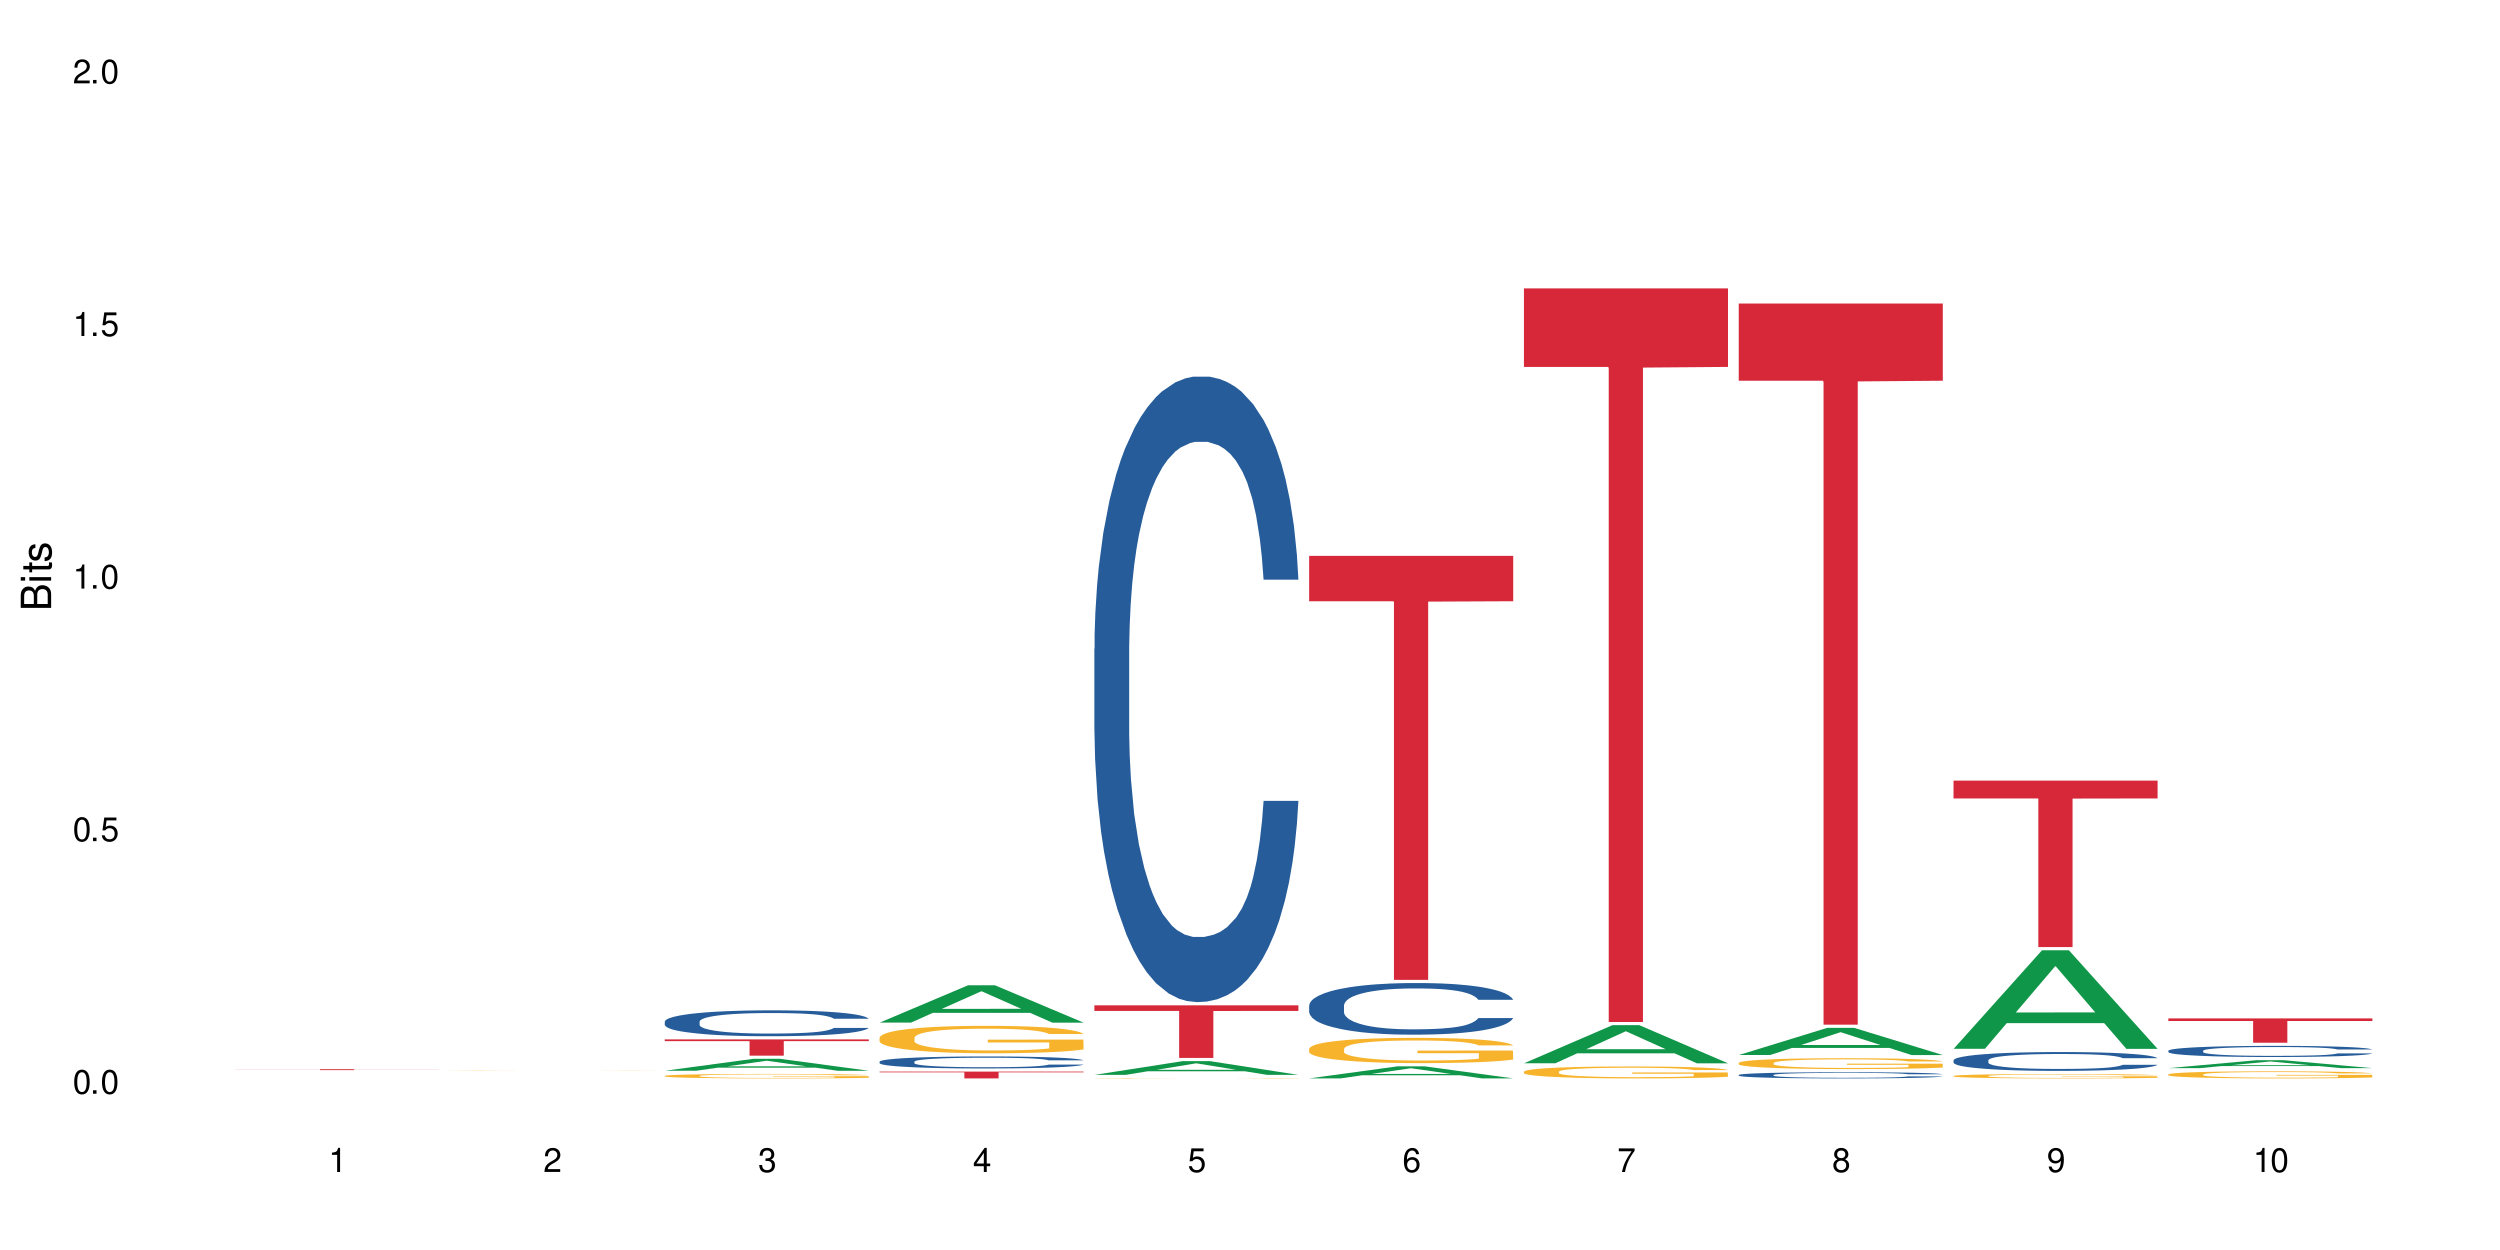<?xml version="1.0" encoding="UTF-8"?>
<svg xmlns="http://www.w3.org/2000/svg" xmlns:xlink="http://www.w3.org/1999/xlink" width="720" height="360" viewBox="0 0 720 360">
<defs>
<g>
<g id="glyph-0-0">
</g>
<g id="glyph-0-1">
<path d="M 2.641 -6.938 C 2 -6.938 1.422 -6.656 1.078 -6.172 C 0.641 -5.562 0.406 -4.641 0.406 -3.359 C 0.406 -1.016 1.188 0.219 2.641 0.219 C 4.078 0.219 4.859 -1.016 4.859 -3.297 C 4.859 -4.641 4.656 -5.547 4.203 -6.172 C 3.844 -6.656 3.281 -6.938 2.641 -6.938 Z M 2.641 -6.188 C 3.547 -6.188 4 -5.25 4 -3.375 C 4 -1.406 3.562 -0.484 2.625 -0.484 C 1.734 -0.484 1.281 -1.438 1.281 -3.344 C 1.281 -5.25 1.734 -6.188 2.641 -6.188 Z M 2.641 -6.188 "/>
</g>
<g id="glyph-0-2">
<path d="M 1.828 -1 L 0.828 -1 L 0.828 0 L 1.828 0 Z M 1.828 -1 "/>
</g>
<g id="glyph-0-3">
<path d="M 4.562 -6.797 L 1.062 -6.797 L 0.547 -3.094 L 1.328 -3.094 C 1.719 -3.562 2.047 -3.734 2.578 -3.734 C 3.484 -3.734 4.062 -3.109 4.062 -2.094 C 4.062 -1.125 3.484 -0.531 2.578 -0.531 C 1.828 -0.531 1.375 -0.906 1.188 -1.672 L 0.328 -1.672 C 0.453 -1.109 0.547 -0.844 0.75 -0.594 C 1.125 -0.078 1.828 0.219 2.594 0.219 C 3.969 0.219 4.922 -0.781 4.922 -2.219 C 4.922 -3.562 4.031 -4.484 2.719 -4.484 C 2.25 -4.484 1.859 -4.359 1.469 -4.062 L 1.734 -5.969 L 4.562 -5.969 Z M 4.562 -6.797 "/>
</g>
<g id="glyph-0-4">
<path d="M 2.484 -4.938 L 2.484 0 L 3.328 0 L 3.328 -6.938 L 2.766 -6.938 C 2.469 -5.875 2.281 -5.734 0.984 -5.562 L 0.984 -4.938 Z M 2.484 -4.938 "/>
</g>
<g id="glyph-0-5">
<path d="M 4.859 -0.828 L 1.281 -0.828 C 1.359 -1.406 1.672 -1.781 2.5 -2.281 L 3.469 -2.828 C 4.406 -3.344 4.906 -4.062 4.906 -4.906 C 4.906 -5.484 4.672 -6.031 4.266 -6.406 C 3.859 -6.766 3.375 -6.938 2.719 -6.938 C 1.859 -6.938 1.219 -6.625 0.844 -6.031 C 0.609 -5.672 0.5 -5.234 0.484 -4.531 L 1.328 -4.531 C 1.359 -5.016 1.406 -5.281 1.531 -5.516 C 1.75 -5.938 2.188 -6.203 2.703 -6.203 C 3.469 -6.203 4.031 -5.641 4.031 -4.891 C 4.031 -4.344 3.719 -3.859 3.125 -3.516 L 2.234 -3 C 0.812 -2.172 0.406 -1.531 0.328 -0.016 L 4.859 -0.016 Z M 4.859 -0.828 "/>
</g>
<g id="glyph-0-6">
<path d="M 2.125 -3.188 L 2.578 -3.188 C 3.5 -3.188 3.984 -2.766 3.984 -1.922 C 3.984 -1.062 3.469 -0.531 2.594 -0.531 C 1.656 -0.531 1.203 -1 1.156 -2.016 L 0.312 -2.016 C 0.344 -1.453 0.438 -1.094 0.609 -0.781 C 0.953 -0.109 1.625 0.219 2.547 0.219 C 3.953 0.219 4.859 -0.625 4.859 -1.938 C 4.859 -2.828 4.516 -3.297 3.703 -3.594 C 4.344 -3.844 4.656 -4.328 4.656 -5.031 C 4.656 -6.219 3.875 -6.938 2.578 -6.938 C 1.203 -6.938 0.484 -6.172 0.453 -4.703 L 1.297 -4.703 C 1.312 -5.125 1.344 -5.359 1.453 -5.578 C 1.641 -5.969 2.062 -6.203 2.594 -6.203 C 3.344 -6.203 3.797 -5.75 3.797 -5 C 3.797 -4.516 3.609 -4.219 3.25 -4.047 C 3.016 -3.953 2.703 -3.922 2.125 -3.906 Z M 2.125 -3.188 "/>
</g>
<g id="glyph-0-7">
<path d="M 3.141 -1.672 L 3.141 0 L 3.984 0 L 3.984 -1.672 L 4.984 -1.672 L 4.984 -2.438 L 3.984 -2.438 L 3.984 -6.938 L 3.359 -6.938 L 0.266 -2.578 L 0.266 -1.672 Z M 3.141 -2.438 L 1 -2.438 L 3.141 -5.5 Z M 3.141 -2.438 "/>
</g>
<g id="glyph-0-8">
<path d="M 4.781 -5.125 C 4.609 -6.266 3.891 -6.938 2.844 -6.938 C 2.094 -6.938 1.422 -6.578 1.031 -5.953 C 0.594 -5.266 0.406 -4.422 0.406 -3.172 C 0.406 -2 0.578 -1.25 0.984 -0.641 C 1.359 -0.078 1.953 0.219 2.703 0.219 C 3.984 0.219 4.922 -0.75 4.922 -2.094 C 4.922 -3.375 4.062 -4.281 2.844 -4.281 C 2.172 -4.281 1.641 -4.031 1.281 -3.516 C 1.281 -5.234 1.828 -6.188 2.797 -6.188 C 3.391 -6.188 3.797 -5.797 3.938 -5.125 Z M 2.734 -3.531 C 3.547 -3.531 4.062 -2.953 4.062 -2.031 C 4.062 -1.156 3.484 -0.531 2.703 -0.531 C 1.922 -0.531 1.328 -1.188 1.328 -2.078 C 1.328 -2.938 1.906 -3.531 2.734 -3.531 Z M 2.734 -3.531 "/>
</g>
<g id="glyph-0-9">
<path d="M 4.984 -6.797 L 0.438 -6.797 L 0.438 -5.969 L 4.109 -5.969 C 2.5 -3.656 1.828 -2.234 1.328 0 L 2.219 0 C 2.594 -2.172 3.453 -4.047 4.984 -6.094 Z M 4.984 -6.797 "/>
</g>
<g id="glyph-0-10">
<path d="M 3.75 -3.656 C 4.469 -4.094 4.688 -4.438 4.688 -5.078 C 4.688 -6.172 3.844 -6.938 2.641 -6.938 C 1.438 -6.938 0.594 -6.172 0.594 -5.094 C 0.594 -4.438 0.812 -4.094 1.516 -3.656 C 0.734 -3.266 0.359 -2.703 0.359 -1.922 C 0.359 -0.656 1.281 0.219 2.641 0.219 C 3.984 0.219 4.922 -0.656 4.922 -1.922 C 4.922 -2.703 4.531 -3.266 3.75 -3.656 Z M 2.641 -6.188 C 3.359 -6.188 3.812 -5.75 3.812 -5.062 C 3.812 -4.406 3.344 -3.984 2.641 -3.984 C 1.922 -3.984 1.453 -4.406 1.453 -5.078 C 1.453 -5.75 1.922 -6.188 2.641 -6.188 Z M 2.641 -3.266 C 3.484 -3.266 4.062 -2.719 4.062 -1.906 C 4.062 -1.078 3.484 -0.531 2.625 -0.531 C 1.797 -0.531 1.219 -1.094 1.219 -1.906 C 1.219 -2.719 1.781 -3.266 2.641 -3.266 Z M 2.641 -3.266 "/>
</g>
<g id="glyph-0-11">
<path d="M 0.516 -1.578 C 0.672 -0.453 1.406 0.219 2.438 0.219 C 3.188 0.219 3.859 -0.141 4.266 -0.766 C 4.688 -1.453 4.891 -2.297 4.891 -3.547 C 4.891 -4.719 4.703 -5.453 4.312 -6.078 C 3.938 -6.641 3.344 -6.938 2.594 -6.938 C 1.297 -6.938 0.359 -5.969 0.359 -4.625 C 0.359 -3.344 1.234 -2.453 2.453 -2.453 C 3.094 -2.453 3.578 -2.672 4.016 -3.203 C 4 -1.484 3.469 -0.531 2.5 -0.531 C 1.906 -0.531 1.484 -0.906 1.359 -1.578 Z M 2.578 -6.203 C 3.375 -6.203 3.969 -5.531 3.969 -4.641 C 3.969 -3.797 3.391 -3.188 2.547 -3.188 C 1.734 -3.188 1.234 -3.766 1.234 -4.688 C 1.234 -5.562 1.797 -6.203 2.578 -6.203 Z M 2.578 -6.203 "/>
</g>
<g id="glyph-1-0">
</g>
<g id="glyph-1-1">
<path d="M 0 -0.953 L 0 -4.891 C 0 -5.719 -0.234 -6.344 -0.734 -6.797 C -1.188 -7.234 -1.812 -7.469 -2.5 -7.469 C -3.547 -7.469 -4.188 -7 -4.625 -5.875 C -4.984 -6.688 -5.625 -7.094 -6.531 -7.094 C -7.172 -7.094 -7.734 -6.859 -8.141 -6.391 C -8.562 -5.922 -8.75 -5.344 -8.75 -4.5 L -8.75 -0.953 Z M -4.984 -2.062 L -7.766 -2.062 L -7.766 -4.219 C -7.766 -4.844 -7.688 -5.203 -7.453 -5.5 C -7.219 -5.812 -6.859 -5.969 -6.375 -5.969 C -5.891 -5.969 -5.531 -5.812 -5.297 -5.5 C -5.062 -5.203 -4.984 -4.844 -4.984 -4.219 Z M -0.984 -2.062 L -4 -2.062 L -4 -4.781 C -4 -5.766 -3.438 -6.359 -2.484 -6.359 C -1.547 -6.359 -0.984 -5.766 -0.984 -4.781 Z M -0.984 -2.062 "/>
</g>
<g id="glyph-1-2">
<path d="M -6.281 -1.797 L -6.281 -0.797 L 0 -0.797 L 0 -1.797 Z M -8.75 -1.797 L -8.75 -0.797 L -7.484 -0.797 L -7.484 -1.797 Z M -8.75 -1.797 "/>
</g>
<g id="glyph-1-3">
<path d="M -6.281 -3.047 L -6.281 -2.016 L -8.016 -2.016 L -8.016 -1.016 L -6.281 -1.016 L -6.281 -0.172 L -5.469 -0.172 L -5.469 -1.016 L -0.719 -1.016 C -0.078 -1.016 0.281 -1.453 0.281 -2.234 C 0.281 -2.5 0.25 -2.719 0.188 -3.047 L -0.641 -3.047 C -0.609 -2.906 -0.594 -2.766 -0.594 -2.562 C -0.594 -2.141 -0.719 -2.016 -1.156 -2.016 L -5.469 -2.016 L -5.469 -3.047 Z M -6.281 -3.047 "/>
</g>
<g id="glyph-1-4">
<path d="M -4.531 -5.25 C -5.766 -5.25 -6.469 -4.422 -6.469 -2.969 C -6.469 -1.516 -5.719 -0.562 -4.547 -0.562 C -3.562 -0.562 -3.094 -1.062 -2.734 -2.562 L -2.516 -3.484 C -2.344 -4.188 -2.094 -4.469 -1.641 -4.469 C -1.047 -4.469 -0.641 -3.875 -0.641 -3 C -0.641 -2.453 -0.797 -2 -1.062 -1.75 C -1.25 -1.594 -1.422 -1.531 -1.875 -1.469 L -1.875 -0.406 C -0.422 -0.453 0.281 -1.266 0.281 -2.922 C 0.281 -4.5 -0.5 -5.516 -1.719 -5.516 C -2.656 -5.516 -3.172 -4.984 -3.469 -3.734 L -3.703 -2.766 C -3.891 -1.953 -4.156 -1.609 -4.594 -1.609 C -5.188 -1.609 -5.547 -2.125 -5.547 -2.938 C -5.547 -3.75 -5.203 -4.172 -4.531 -4.203 Z M -4.531 -5.25 "/>
</g>
</g>
</defs>
<rect x="-72" y="-36" width="864" height="432" fill="rgb(100%, 100%, 100%)" fill-opacity="1"/>
<path fill-rule="nonzero" fill="rgb(83.922%, 15.686%, 22.353%)" fill-opacity="1" d="M 67.73 307.93 L 126.5 307.93 L 126.5 307.957 L 102.008 307.957 L 102.008 308.195 L 92.152 308.195 L 92.152 307.957 L 67.73 307.957 Z M 67.73 307.93 "/>
<path fill-rule="nonzero" fill="rgb(96.863%, 70.196%, 16.863%)" fill-opacity="1" d="M 129.594 308.32 L 129.664 308.32 L 129.949 308.316 L 130.668 308.312 L 131.598 308.309 L 132.602 308.309 L 133.246 308.305 L 135.254 308.305 L 137.617 308.301 L 140.629 308.297 L 146.793 308.297 L 148.012 308.293 L 172.02 308.293 L 173.812 308.297 L 180.117 308.297 L 181.836 308.301 L 183.559 308.301 L 184.992 308.305 L 186.211 308.305 L 187.285 308.309 L 187.93 308.309 L 188.359 308.312 L 178.398 308.312 L 177.824 308.309 L 176.105 308.309 L 175.031 308.305 L 173.953 308.305 L 171.949 308.301 L 149.516 308.301 L 148.297 308.305 L 145.43 308.305 L 143.996 308.309 L 142.207 308.309 L 141.488 308.312 L 140.699 308.312 L 140.27 308.316 L 139.695 308.32 L 139.625 308.332 L 139.84 308.332 L 140.27 308.336 L 140.844 308.336 L 141.703 308.34 L 142.562 308.34 L 144.07 308.344 L 145.359 308.344 L 146.363 308.348 L 150.949 308.348 L 152.883 308.352 L 173.668 308.352 L 175.172 308.348 L 178.469 308.348 L 178.469 308.332 L 160.766 308.332 L 160.766 308.324 L 188.289 308.324 L 188.359 308.348 L 186.855 308.352 L 183.199 308.352 L 181.336 308.355 L 173.238 308.355 L 170.227 308.359 L 154.891 308.359 L 152.383 308.355 L 143.066 308.355 L 141.129 308.352 L 139.195 308.352 L 137.477 308.348 L 135.184 308.348 L 133.965 308.344 L 132.816 308.344 L 131.957 308.34 L 131.168 308.34 L 130.594 308.336 L 130.023 308.336 L 129.734 308.332 L 129.594 308.332 Z M 129.594 308.32 "/>
<path fill-rule="nonzero" fill="rgb(6.275%, 58.824%, 28.235%)" fill-opacity="1" d="M 191.453 308.379 L 191.516 308.375 L 216.945 304.941 L 224.668 304.941 L 250.219 308.383 L 241.242 308.383 L 234.84 307.484 L 206.773 307.484 L 200.492 308.379 L 191.453 308.379 L 209.473 307.113 L 232.266 307.109 L 220.898 305.504 L 220.773 305.5 L 220.648 305.508 L 209.41 307.109 L 209.473 307.113 Z M 191.453 308.379 "/>
<path fill-rule="nonzero" fill="rgb(14.51%, 36.078%, 60%)" fill-opacity="1" d="M 191.453 294.227 L 191.523 294.219 L 191.523 294.055 L 191.738 293.797 L 192.242 293.469 L 192.742 293.246 L 194.031 292.844 L 195.824 292.453 L 197.688 292.156 L 199.051 291.977 L 200.27 291.844 L 203.062 291.59 L 204.855 291.461 L 206.789 291.344 L 209.156 291.23 L 210.875 291.16 L 214.746 291.051 L 217.613 291.004 L 219.832 290.984 L 224.637 290.984 L 227.5 291.012 L 229.582 291.047 L 231.875 291.098 L 233.809 291.16 L 237.176 291.312 L 240.188 291.5 L 241.547 291.609 L 243.699 291.82 L 245.348 292.027 L 246.492 292.203 L 247.785 292.453 L 248.93 292.762 L 249.789 293.109 L 250.219 293.402 L 240.188 293.402 L 239.684 293.129 L 239.113 292.918 L 238.035 292.641 L 236.961 292.441 L 235.457 292.242 L 234.094 292.113 L 232.23 291.984 L 230.582 291.902 L 228.863 291.844 L 227.215 291.801 L 224.062 291.762 L 220.406 291.762 L 219.043 291.773 L 216.25 291.828 L 214.746 291.875 L 212.594 291.973 L 211.09 292.059 L 209.297 292.195 L 208.078 292.312 L 206.574 292.488 L 205.5 292.645 L 204.281 292.871 L 203.566 293.039 L 202.918 293.23 L 202.348 293.457 L 201.918 293.695 L 201.629 293.945 L 201.484 294.191 L 201.484 295.246 L 201.629 295.492 L 201.988 295.777 L 202.918 296.195 L 204.281 296.555 L 205.859 296.84 L 207.363 297.047 L 208.223 297.141 L 209.371 297.25 L 211.16 297.387 L 213.742 297.523 L 215.246 297.578 L 217.539 297.633 L 219.906 297.66 L 223.059 297.66 L 225.852 297.633 L 227.715 297.598 L 229.652 297.543 L 232.305 297.426 L 233.953 297.316 L 235.387 297.188 L 236.461 297.059 L 237.176 296.949 L 238.254 296.738 L 239.113 296.508 L 239.758 296.27 L 240.188 296.039 L 250.219 296.039 L 249.789 296.309 L 249.145 296.574 L 248.5 296.773 L 247.496 297.012 L 246.352 297.223 L 244.703 297.461 L 243.34 297.617 L 241.547 297.789 L 239.898 297.918 L 238.109 298.035 L 235.457 298.168 L 233.738 298.238 L 231.875 298.301 L 229.652 298.355 L 226.855 298.402 L 223.848 298.43 L 221.051 298.434 L 218.043 298.422 L 215.82 298.395 L 212.883 298.332 L 209.227 298.211 L 206.574 298.082 L 204.496 297.953 L 202.703 297.816 L 200.699 297.633 L 198.117 297.332 L 196.543 297.102 L 195.465 296.91 L 194.246 296.645 L 193.387 296.406 L 192.383 296.023 L 191.668 295.539 L 191.453 295.164 Z M 191.453 294.227 "/>
<path fill-rule="nonzero" fill="rgb(96.863%, 70.196%, 16.863%)" fill-opacity="1" d="M 191.453 309.848 L 191.523 309.848 L 191.523 309.824 L 191.812 309.77 L 192.527 309.699 L 193.461 309.637 L 194.461 309.59 L 195.109 309.566 L 196.184 309.531 L 197.113 309.504 L 199.48 309.453 L 202.488 309.402 L 204.137 309.383 L 206 309.363 L 208.652 309.34 L 209.871 309.332 L 213.598 309.312 L 217.828 309.301 L 222.484 309.297 L 224.637 309.297 L 227.574 309.305 L 231.586 309.316 L 233.879 309.328 L 235.672 309.34 L 237.535 309.355 L 239.828 309.379 L 241.98 309.406 L 243.699 309.434 L 245.418 309.469 L 246.852 309.508 L 248.07 309.547 L 249.145 309.598 L 249.789 309.641 L 250.219 309.68 L 240.258 309.68 L 239.684 309.641 L 239.039 309.605 L 237.965 309.566 L 236.891 309.539 L 235.816 309.52 L 233.809 309.488 L 232.09 309.469 L 229.938 309.453 L 227.859 309.441 L 225.496 309.434 L 220.262 309.434 L 216.824 309.441 L 214.816 309.449 L 213.383 309.461 L 211.375 309.477 L 210.156 309.492 L 209.441 309.5 L 207.293 309.535 L 205.859 309.57 L 205.07 309.59 L 204.066 309.629 L 203.348 309.66 L 202.562 309.707 L 202.133 309.742 L 201.559 309.82 L 201.484 310.031 L 201.703 310.078 L 202.133 310.125 L 202.703 310.168 L 203.566 310.211 L 204.426 310.246 L 205.93 310.293 L 207.219 310.32 L 208.223 310.344 L 210.156 310.375 L 210.945 310.383 L 212.809 310.406 L 214.746 310.422 L 217.109 310.438 L 218.902 310.441 L 221.77 310.449 L 225.422 310.449 L 229.723 310.441 L 232.445 310.434 L 234.309 310.422 L 235.527 310.414 L 237.035 310.402 L 238.109 310.391 L 239.113 310.379 L 240.332 310.355 L 240.332 310.078 L 222.629 310.074 L 222.629 309.945 L 250.148 309.941 L 250.219 310.402 L 248.715 310.434 L 246.852 310.465 L 245.059 310.488 L 243.195 310.508 L 240.547 310.531 L 238.395 310.543 L 235.098 310.559 L 232.09 310.57 L 228.934 310.578 L 226.141 310.582 L 219.906 310.582 L 216.75 310.574 L 214.242 310.562 L 211.949 310.551 L 209.656 310.535 L 206.789 310.512 L 204.926 310.492 L 202.992 310.469 L 201.055 310.438 L 199.336 310.406 L 198.191 310.383 L 197.043 310.355 L 195.824 310.32 L 194.68 310.277 L 193.816 310.242 L 193.031 310.199 L 192.457 310.164 L 191.883 310.109 L 191.598 310.066 L 191.453 310.031 Z M 191.453 309.848 "/>
<path fill-rule="nonzero" fill="rgb(83.922%, 15.686%, 22.353%)" fill-opacity="1" d="M 191.453 299.348 L 250.219 299.348 L 250.219 299.852 L 225.727 299.855 L 225.727 304.027 L 215.875 304.027 L 215.875 299.859 L 215.73 299.852 L 191.453 299.852 Z M 191.453 299.348 "/>
<path fill-rule="nonzero" fill="rgb(6.275%, 58.824%, 28.235%)" fill-opacity="1" d="M 253.312 294.516 L 253.375 294.508 L 278.805 283.754 L 286.527 283.754 L 312.082 294.527 L 303.102 294.527 L 296.699 291.715 L 268.633 291.715 L 262.355 294.516 L 253.312 294.516 L 271.332 290.551 L 294.125 290.539 L 282.762 285.512 L 282.633 285.504 L 282.508 285.531 L 271.27 290.539 L 271.332 290.551 Z M 253.312 294.516 "/>
<path fill-rule="nonzero" fill="rgb(14.51%, 36.078%, 60%)" fill-opacity="1" d="M 253.312 305.766 L 253.387 305.762 L 253.387 305.688 L 253.602 305.566 L 254.102 305.414 L 254.605 305.309 L 255.895 305.125 L 257.684 304.945 L 259.547 304.805 L 260.91 304.723 L 262.129 304.66 L 264.922 304.543 L 266.715 304.48 L 268.652 304.43 L 271.016 304.375 L 272.734 304.344 L 276.605 304.293 L 279.473 304.27 L 281.695 304.262 L 286.496 304.262 L 289.363 304.273 L 291.441 304.289 L 293.734 304.316 L 295.668 304.344 L 299.039 304.414 L 302.047 304.5 L 303.41 304.551 L 305.559 304.648 L 307.207 304.746 L 308.355 304.828 L 309.645 304.945 L 310.793 305.086 L 311.652 305.246 L 312.082 305.383 L 302.047 305.383 L 301.547 305.258 L 300.973 305.156 L 299.898 305.027 L 298.824 304.938 L 297.316 304.844 L 295.957 304.785 L 294.094 304.727 L 292.445 304.688 L 290.723 304.66 L 289.074 304.641 L 285.922 304.621 L 282.266 304.621 L 280.906 304.629 L 278.109 304.652 L 276.605 304.676 L 274.457 304.719 L 272.949 304.762 L 271.16 304.824 L 269.941 304.879 L 268.434 304.961 L 267.359 305.031 L 266.141 305.137 L 265.426 305.215 L 264.781 305.305 L 264.207 305.406 L 263.777 305.52 L 263.492 305.637 L 263.348 305.75 L 263.348 306.238 L 263.492 306.352 L 263.848 306.484 L 264.781 306.676 L 266.141 306.844 L 267.719 306.977 L 269.223 307.07 L 270.082 307.117 L 271.23 307.168 L 273.023 307.23 L 275.602 307.293 L 277.105 307.32 L 279.402 307.344 L 281.766 307.355 L 284.918 307.355 L 287.715 307.344 L 289.578 307.328 L 291.512 307.301 L 294.164 307.25 L 295.812 307.199 L 297.246 307.137 L 298.32 307.078 L 299.039 307.027 L 300.113 306.93 L 300.973 306.824 L 301.617 306.711 L 302.047 306.605 L 312.082 306.605 L 311.652 306.73 L 311.008 306.855 L 310.363 306.945 L 309.359 307.055 L 308.211 307.152 L 306.562 307.266 L 305.203 307.336 L 303.41 307.418 L 301.762 307.477 L 299.969 307.531 L 297.316 307.594 L 295.598 307.625 L 293.734 307.652 L 291.512 307.68 L 288.719 307.699 L 285.707 307.715 L 282.914 307.715 L 279.902 307.711 L 277.68 307.699 L 274.742 307.668 L 271.086 307.613 L 268.434 307.551 L 266.355 307.492 L 264.566 307.43 L 262.559 307.344 L 259.98 307.203 L 258.402 307.098 L 257.328 307.008 L 256.109 306.887 L 255.25 306.773 L 254.246 306.598 L 253.527 306.375 L 253.312 306.199 Z M 253.312 305.766 "/>
<path fill-rule="nonzero" fill="rgb(96.863%, 70.196%, 16.863%)" fill-opacity="1" d="M 253.312 298.828 L 253.387 298.82 L 253.387 298.676 L 253.672 298.352 L 254.387 297.902 L 255.32 297.535 L 256.324 297.246 L 256.969 297.094 L 258.043 296.879 L 258.977 296.719 L 261.34 296.395 L 264.352 296.09 L 266 295.961 L 267.863 295.836 L 270.516 295.699 L 271.73 295.648 L 275.461 295.535 L 279.688 295.461 L 284.348 295.441 L 286.496 295.445 L 289.434 295.477 L 293.449 295.555 L 295.742 295.629 L 297.531 295.699 L 299.395 295.793 L 301.691 295.938 L 303.84 296.113 L 305.559 296.285 L 307.281 296.5 L 308.715 296.734 L 309.93 296.984 L 311.008 297.289 L 311.652 297.543 L 312.082 297.793 L 302.121 297.793 L 301.547 297.543 L 300.902 297.348 L 299.824 297.109 L 298.75 296.934 L 297.676 296.797 L 295.668 296.609 L 293.949 296.496 L 291.801 296.395 L 289.723 296.328 L 287.355 296.285 L 285.922 296.27 L 282.125 296.27 L 278.684 296.32 L 276.676 296.379 L 275.242 296.438 L 273.238 296.543 L 272.02 296.633 L 271.301 296.688 L 269.152 296.914 L 267.719 297.117 L 266.93 297.254 L 265.926 297.469 L 265.211 297.664 L 264.422 297.953 L 263.992 298.168 L 263.418 298.66 L 263.348 299.961 L 263.562 300.234 L 263.992 300.531 L 264.566 300.793 L 265.426 301.066 L 266.285 301.273 L 267.789 301.555 L 269.082 301.746 L 270.082 301.867 L 272.02 302.062 L 272.809 302.129 L 274.672 302.258 L 276.605 302.359 L 278.973 302.445 L 280.762 302.488 L 283.629 302.523 L 287.285 302.523 L 291.586 302.48 L 294.309 302.422 L 296.172 302.367 L 297.391 302.316 L 298.895 302.234 L 299.969 302.164 L 300.973 302.082 L 302.191 301.961 L 302.191 300.234 L 284.488 300.227 L 284.488 299.418 L 312.008 299.41 L 312.082 302.234 L 310.578 302.43 L 308.715 302.617 L 306.922 302.762 L 305.059 302.887 L 302.406 303.023 L 300.258 303.109 L 296.961 303.211 L 293.949 303.273 L 290.797 303.32 L 288 303.34 L 284.703 303.348 L 281.766 303.332 L 278.613 303.289 L 276.105 303.23 L 273.812 303.16 L 271.516 303.066 L 268.652 302.914 L 266.789 302.793 L 264.852 302.641 L 262.918 302.461 L 261.195 302.266 L 260.051 302.113 L 258.902 301.938 L 257.684 301.723 L 256.539 301.477 L 255.68 301.254 L 254.891 301 L 254.316 300.762 L 253.742 300.438 L 253.457 300.176 L 253.312 299.953 Z M 253.312 298.828 "/>
<path fill-rule="nonzero" fill="rgb(83.922%, 15.686%, 22.353%)" fill-opacity="1" d="M 253.312 308.629 L 312.082 308.629 L 312.082 308.84 L 287.59 308.84 L 287.59 310.582 L 277.734 310.582 L 277.734 308.844 L 277.594 308.84 L 253.312 308.84 Z M 253.312 308.629 "/>
<path fill-rule="nonzero" fill="rgb(6.275%, 58.824%, 28.235%)" fill-opacity="1" d="M 315.176 309.562 L 315.238 309.559 L 340.664 305.598 L 348.387 305.598 L 373.941 309.566 L 364.965 309.566 L 358.559 308.531 L 330.496 308.531 L 324.215 309.562 L 315.176 309.562 L 333.195 308.102 L 355.984 308.098 L 344.621 306.246 L 344.496 306.242 L 344.371 306.254 L 333.133 308.098 L 333.195 308.102 Z M 315.176 309.562 "/>
<path fill-rule="nonzero" fill="rgb(14.51%, 36.078%, 60%)" fill-opacity="1" d="M 315.176 186.859 L 315.246 186.695 L 315.246 182.746 L 315.461 176.488 L 315.961 168.586 L 316.465 163.152 L 317.754 153.438 L 319.547 144.051 L 321.41 136.809 L 322.77 132.527 L 323.988 129.234 L 326.785 123.141 L 328.578 120.016 L 330.512 117.215 L 332.875 114.414 L 334.598 112.77 L 338.465 110.137 L 341.332 108.98 L 343.555 108.488 L 348.355 108.488 L 351.223 109.148 L 353.301 109.969 L 355.594 111.289 L 357.531 112.77 L 360.898 116.391 L 363.91 121 L 365.27 123.637 L 367.422 128.738 L 369.07 133.68 L 370.215 137.961 L 371.504 144.051 L 372.652 151.461 L 373.512 159.859 L 373.941 166.938 L 363.91 166.938 L 363.406 160.352 L 362.832 155.25 L 361.758 148.496 L 360.684 143.723 L 359.18 138.949 L 357.816 135.82 L 355.953 132.691 L 354.305 130.715 L 352.586 129.234 L 350.938 128.246 L 347.785 127.258 L 344.129 127.258 L 342.766 127.586 L 339.973 128.906 L 338.465 130.059 L 336.316 132.363 L 334.812 134.504 L 333.02 137.797 L 331.801 140.594 L 330.297 144.875 L 329.223 148.664 L 328.004 154.098 L 327.285 158.211 L 326.641 162.824 L 326.066 168.254 L 325.637 174.02 L 325.352 180.109 L 325.207 186.039 L 325.207 211.559 L 325.352 217.484 L 325.711 224.402 L 326.641 234.445 L 328.004 243.172 L 329.578 250.086 L 331.086 255.027 L 331.945 257.332 L 333.09 259.965 L 334.883 263.258 L 337.465 266.551 L 338.969 267.867 L 341.262 269.184 L 343.625 269.844 L 346.781 269.844 L 349.574 269.184 L 351.438 268.363 L 353.375 267.043 L 356.023 264.246 L 357.672 261.613 L 359.105 258.484 L 360.184 255.355 L 360.898 252.719 L 361.973 247.617 L 362.832 242.02 L 363.48 236.254 L 363.91 230.656 L 373.941 230.656 L 373.512 237.242 L 372.867 243.664 L 372.223 248.441 L 371.219 254.203 L 370.07 259.305 L 368.422 265.07 L 367.062 268.855 L 365.27 272.973 L 363.621 276.102 L 361.832 278.898 L 359.18 282.191 L 357.457 283.84 L 355.594 285.32 L 353.375 286.637 L 350.578 287.789 L 347.57 288.449 L 344.773 288.613 L 341.762 288.285 L 339.543 287.625 L 336.602 286.145 L 332.949 283.18 L 330.297 280.051 L 328.219 276.922 L 326.426 273.629 L 324.418 269.184 L 321.84 261.941 L 320.262 256.344 L 319.188 251.734 L 317.969 245.312 L 317.109 239.547 L 316.105 230.328 L 315.391 218.637 L 315.176 209.582 Z M 315.176 186.859 "/>
<path fill-rule="nonzero" fill="rgb(96.863%, 70.196%, 16.863%)" fill-opacity="1" d="M 315.176 310.523 L 315.246 310.523 L 315.531 310.516 L 316.25 310.512 L 317.18 310.508 L 318.184 310.504 L 318.828 310.5 L 319.906 310.496 L 320.836 310.496 L 323.203 310.492 L 326.211 310.488 L 327.859 310.484 L 332.375 310.484 L 333.594 310.48 L 357.602 310.48 L 359.395 310.484 L 363.551 310.484 L 365.699 310.488 L 367.422 310.492 L 369.141 310.492 L 370.574 310.496 L 371.793 310.5 L 372.867 310.504 L 373.512 310.508 L 373.941 310.512 L 363.98 310.512 L 363.406 310.508 L 362.762 310.504 L 361.688 310.5 L 360.613 310.5 L 359.535 310.496 L 357.531 310.496 L 355.809 310.492 L 349.215 310.492 L 347.785 310.488 L 343.984 310.488 L 340.547 310.492 L 335.098 310.492 L 333.879 310.496 L 333.164 310.496 L 331.012 310.5 L 329.578 310.5 L 328.793 310.504 L 327.789 310.504 L 327.07 310.508 L 326.281 310.512 L 325.852 310.516 L 325.281 310.52 L 325.207 310.539 L 325.422 310.543 L 325.852 310.547 L 326.426 310.551 L 327.285 310.555 L 328.145 310.555 L 329.652 310.559 L 330.941 310.562 L 331.945 310.562 L 333.879 310.566 L 336.531 310.566 L 338.465 310.57 L 359.25 310.57 L 360.754 310.566 L 362.832 310.566 L 364.051 310.562 L 364.051 310.543 L 346.352 310.543 L 346.352 310.531 L 373.871 310.531 L 373.941 310.566 L 372.438 310.57 L 370.574 310.574 L 368.781 310.574 L 366.918 310.578 L 362.117 310.578 L 358.82 310.582 L 335.672 310.582 L 333.379 310.578 L 330.512 310.578 L 328.648 310.574 L 326.715 310.574 L 324.777 310.57 L 323.059 310.57 L 321.91 310.566 L 320.766 310.562 L 319.547 310.562 L 318.398 310.559 L 317.539 310.555 L 316.75 310.551 L 316.18 310.547 L 315.605 310.543 L 315.316 310.543 L 315.176 310.539 Z M 315.176 310.523 "/>
<path fill-rule="nonzero" fill="rgb(83.922%, 15.686%, 22.353%)" fill-opacity="1" d="M 315.176 289.527 L 373.941 289.527 L 373.941 291.148 L 349.449 291.164 L 349.449 304.684 L 339.594 304.684 L 339.594 291.18 L 339.453 291.148 L 315.176 291.148 Z M 315.176 289.527 "/>
<path fill-rule="nonzero" fill="rgb(6.275%, 58.824%, 28.235%)" fill-opacity="1" d="M 377.035 310.578 L 377.098 310.574 L 402.527 307.098 L 410.25 307.098 L 435.805 310.582 L 426.824 310.582 L 420.422 309.672 L 392.355 309.672 L 386.078 310.578 L 377.035 310.578 L 395.055 309.297 L 417.848 309.293 L 406.48 307.668 L 406.355 307.664 L 406.23 307.672 L 394.992 309.293 L 395.055 309.297 Z M 377.035 310.578 "/>
<path fill-rule="nonzero" fill="rgb(14.51%, 36.078%, 60%)" fill-opacity="1" d="M 377.035 289.594 L 377.105 289.578 L 377.105 289.254 L 377.32 288.738 L 377.824 288.086 L 378.324 287.637 L 379.617 286.836 L 381.406 286.059 L 383.27 285.461 L 384.633 285.109 L 385.852 284.836 L 388.645 284.336 L 390.438 284.078 L 392.371 283.844 L 394.738 283.613 L 396.457 283.48 L 400.328 283.262 L 403.195 283.168 L 405.414 283.125 L 410.219 283.125 L 413.086 283.18 L 415.164 283.246 L 417.457 283.355 L 419.391 283.48 L 422.758 283.777 L 425.77 284.156 L 427.133 284.375 L 429.281 284.797 L 430.93 285.203 L 432.078 285.559 L 433.367 286.059 L 434.512 286.672 L 435.375 287.363 L 435.805 287.949 L 425.77 287.949 L 425.27 287.406 L 424.695 286.984 L 423.621 286.426 L 422.543 286.031 L 421.039 285.641 L 419.68 285.379 L 417.816 285.121 L 416.168 284.961 L 414.445 284.836 L 412.797 284.754 L 409.645 284.676 L 405.988 284.676 L 404.629 284.703 L 401.832 284.809 L 400.328 284.906 L 398.176 285.094 L 396.672 285.273 L 394.879 285.543 L 393.664 285.773 L 392.156 286.129 L 391.082 286.441 L 389.863 286.891 L 389.148 287.23 L 388.504 287.609 L 387.93 288.059 L 387.5 288.531 L 387.211 289.035 L 387.07 289.523 L 387.07 291.633 L 387.211 292.121 L 387.57 292.691 L 388.504 293.52 L 389.863 294.238 L 391.441 294.812 L 392.945 295.219 L 393.805 295.41 L 394.953 295.625 L 396.742 295.898 L 399.324 296.168 L 400.828 296.277 L 403.121 296.387 L 405.488 296.441 L 408.641 296.441 L 411.438 296.387 L 413.301 296.32 L 415.234 296.211 L 417.887 295.98 L 419.535 295.762 L 420.969 295.504 L 422.043 295.246 L 422.758 295.027 L 423.836 294.605 L 424.695 294.145 L 425.34 293.668 L 425.77 293.207 L 435.805 293.207 L 435.375 293.75 L 434.727 294.281 L 434.082 294.676 L 433.078 295.148 L 431.934 295.57 L 430.285 296.047 L 428.922 296.359 L 427.133 296.699 L 425.484 296.957 L 423.691 297.188 L 421.039 297.461 L 419.32 297.598 L 417.457 297.719 L 415.234 297.828 L 412.438 297.922 L 409.43 297.977 L 406.633 297.988 L 403.625 297.961 L 401.402 297.91 L 398.465 297.785 L 394.809 297.543 L 392.156 297.285 L 390.078 297.023 L 388.289 296.754 L 386.281 296.387 L 383.699 295.789 L 382.125 295.328 L 381.047 294.945 L 379.832 294.418 L 378.969 293.941 L 377.969 293.18 L 377.25 292.215 L 377.035 291.469 Z M 377.035 289.594 "/>
<path fill-rule="nonzero" fill="rgb(96.863%, 70.196%, 16.863%)" fill-opacity="1" d="M 377.035 302.02 L 377.105 302.016 L 377.105 301.883 L 377.395 301.582 L 378.109 301.172 L 379.043 300.832 L 380.047 300.566 L 380.691 300.426 L 381.766 300.227 L 382.695 300.082 L 385.062 299.781 L 388.07 299.504 L 389.719 299.383 L 391.582 299.27 L 394.234 299.145 L 395.453 299.098 L 399.18 298.992 L 403.41 298.922 L 408.066 298.902 L 410.219 298.91 L 413.156 298.938 L 417.168 299.012 L 419.461 299.078 L 421.254 299.145 L 423.117 299.23 L 425.41 299.363 L 427.562 299.523 L 429.281 299.68 L 431 299.883 L 432.434 300.094 L 433.652 300.328 L 434.727 300.605 L 435.375 300.84 L 435.805 301.07 L 425.84 301.07 L 425.27 300.84 L 424.621 300.66 L 423.547 300.438 L 422.473 300.281 L 421.398 300.152 L 419.391 299.98 L 417.672 299.875 L 415.52 299.781 L 413.441 299.723 L 411.078 299.68 L 409.645 299.668 L 405.848 299.668 L 402.406 299.715 L 400.398 299.77 L 398.965 299.82 L 396.961 299.922 L 395.742 300 L 395.023 300.055 L 392.875 300.262 L 391.441 300.445 L 390.652 300.574 L 389.648 300.773 L 388.934 300.953 L 388.145 301.219 L 387.715 301.418 L 387.141 301.867 L 387.07 303.066 L 387.285 303.316 L 387.715 303.59 L 388.289 303.828 L 389.148 304.082 L 390.008 304.273 L 391.512 304.535 L 392.801 304.707 L 393.805 304.82 L 395.742 305 L 396.527 305.059 L 398.391 305.18 L 400.328 305.273 L 402.691 305.352 L 404.484 305.391 L 407.352 305.426 L 411.008 305.426 L 415.305 305.387 L 418.031 305.332 L 419.895 305.277 L 421.109 305.23 L 422.617 305.16 L 423.691 305.094 L 424.695 305.02 L 425.914 304.906 L 425.914 303.316 L 408.211 303.312 L 408.211 302.566 L 435.73 302.559 L 435.805 305.16 L 434.297 305.34 L 432.434 305.512 L 430.645 305.645 L 428.781 305.758 L 426.129 305.883 L 423.977 305.965 L 420.68 306.055 L 417.672 306.117 L 414.52 306.156 L 411.723 306.176 L 408.426 306.184 L 405.488 306.168 L 402.336 306.129 L 399.824 306.078 L 397.531 306.012 L 395.238 305.922 L 392.371 305.785 L 390.508 305.672 L 388.574 305.531 L 386.641 305.363 L 384.918 305.188 L 383.773 305.047 L 382.625 304.887 L 381.406 304.688 L 380.262 304.461 L 379.398 304.254 L 378.613 304.023 L 378.039 303.805 L 377.465 303.504 L 377.18 303.266 L 377.035 303.059 Z M 377.035 302.02 "/>
<path fill-rule="nonzero" fill="rgb(83.922%, 15.686%, 22.353%)" fill-opacity="1" d="M 377.035 160.082 L 435.805 160.082 L 435.805 173.156 L 411.312 173.27 L 411.312 282.211 L 401.457 282.211 L 401.457 173.387 L 401.312 173.156 L 377.035 173.156 Z M 377.035 160.082 "/>
<path fill-rule="nonzero" fill="rgb(6.275%, 58.824%, 28.235%)" fill-opacity="1" d="M 438.895 306.223 L 438.957 306.211 L 464.387 295.246 L 472.109 295.246 L 497.664 306.234 L 488.688 306.234 L 482.281 303.363 L 454.215 303.363 L 447.938 306.223 L 438.895 306.223 L 456.914 302.18 L 479.707 302.168 L 468.344 297.039 L 468.219 297.031 L 468.09 297.059 L 456.852 302.168 L 456.914 302.18 Z M 438.895 306.223 "/>
<path fill-rule="nonzero" fill="rgb(96.863%, 70.196%, 16.863%)" fill-opacity="1" d="M 438.895 308.617 L 438.969 308.617 L 438.969 308.551 L 439.254 308.41 L 439.973 308.219 L 440.902 308.059 L 441.906 307.93 L 442.551 307.867 L 443.625 307.773 L 444.559 307.703 L 446.922 307.562 L 449.934 307.43 L 451.582 307.375 L 453.445 307.32 L 456.098 307.262 L 457.316 307.238 L 461.043 307.188 L 465.27 307.156 L 469.93 307.148 L 472.078 307.148 L 475.016 307.164 L 479.031 307.199 L 481.324 307.23 L 483.117 307.262 L 484.98 307.301 L 487.273 307.363 L 489.422 307.438 L 491.141 307.516 L 492.863 307.609 L 494.297 307.707 L 495.516 307.82 L 496.59 307.949 L 497.234 308.059 L 497.664 308.172 L 487.703 308.172 L 487.129 308.059 L 486.484 307.977 L 485.41 307.871 L 484.332 307.797 L 483.258 307.738 L 481.254 307.656 L 479.531 307.605 L 477.383 307.562 L 475.305 307.531 L 472.938 307.516 L 471.504 307.508 L 467.707 307.508 L 464.266 307.531 L 462.262 307.555 L 460.828 307.582 L 458.82 307.629 L 457.602 307.664 L 456.887 307.691 L 454.734 307.789 L 453.301 307.875 L 452.512 307.934 L 451.512 308.027 L 450.793 308.113 L 450.004 308.238 L 449.574 308.332 L 449 308.547 L 448.93 309.109 L 449.145 309.23 L 449.574 309.359 L 450.148 309.473 L 451.008 309.59 L 451.867 309.684 L 453.375 309.805 L 454.664 309.887 L 455.668 309.938 L 457.602 310.023 L 458.391 310.051 L 460.254 310.109 L 462.188 310.152 L 464.555 310.191 L 466.344 310.211 L 469.211 310.227 L 472.867 310.227 L 477.168 310.207 L 479.891 310.18 L 481.754 310.156 L 482.973 310.133 L 484.477 310.098 L 485.551 310.066 L 486.555 310.035 L 487.773 309.98 L 487.773 309.23 L 470.07 309.227 L 470.07 308.875 L 497.594 308.871 L 497.664 310.098 L 496.16 310.184 L 494.297 310.266 L 492.504 310.328 L 490.641 310.383 L 487.988 310.441 L 485.84 310.48 L 482.543 310.523 L 479.531 310.551 L 476.379 310.57 L 473.582 310.578 L 470.285 310.582 L 467.348 310.578 L 464.195 310.559 L 461.688 310.531 L 459.395 310.5 L 457.102 310.461 L 454.234 310.395 L 452.371 310.34 L 450.434 310.273 L 448.5 310.195 L 446.781 310.113 L 445.633 310.047 L 444.484 309.973 L 443.27 309.875 L 442.121 309.77 L 441.262 309.672 L 440.473 309.562 L 439.898 309.461 L 439.328 309.316 L 439.039 309.207 L 438.895 309.109 Z M 438.895 308.617 "/>
<path fill-rule="nonzero" fill="rgb(83.922%, 15.686%, 22.353%)" fill-opacity="1" d="M 438.895 83.055 L 497.664 83.055 L 497.664 105.668 L 473.172 105.867 L 473.172 294.332 L 463.316 294.332 L 463.316 106.066 L 463.176 105.668 L 438.895 105.668 Z M 438.895 83.055 "/>
<path fill-rule="nonzero" fill="rgb(6.275%, 58.824%, 28.235%)" fill-opacity="1" d="M 500.758 303.848 L 500.82 303.84 L 526.25 296.02 L 533.973 296.02 L 559.523 303.855 L 550.547 303.855 L 544.141 301.809 L 516.078 301.809 L 509.797 303.848 L 500.758 303.848 L 518.777 300.961 L 541.566 300.957 L 530.203 297.301 L 530.078 297.293 L 529.953 297.312 L 518.715 300.957 L 518.777 300.961 Z M 500.758 303.848 "/>
<path fill-rule="nonzero" fill="rgb(14.51%, 36.078%, 60%)" fill-opacity="1" d="M 500.758 309.578 L 500.828 309.578 L 500.828 309.539 L 501.043 309.477 L 501.547 309.398 L 502.047 309.344 L 503.336 309.25 L 505.129 309.156 L 506.992 309.086 L 508.355 309.043 L 509.57 309.008 L 512.367 308.949 L 514.16 308.918 L 516.094 308.891 L 518.461 308.863 L 520.18 308.848 L 524.051 308.82 L 526.914 308.809 L 529.137 308.805 L 533.938 308.805 L 536.805 308.812 L 538.883 308.82 L 541.18 308.832 L 543.113 308.848 L 546.48 308.883 L 549.492 308.93 L 550.852 308.953 L 553.004 309.004 L 554.652 309.055 L 555.797 309.094 L 557.09 309.156 L 558.234 309.23 L 559.094 309.312 L 559.523 309.383 L 549.492 309.383 L 548.988 309.316 L 548.418 309.266 L 547.34 309.199 L 546.266 309.152 L 544.762 309.105 L 543.398 309.074 L 541.535 309.043 L 539.887 309.023 L 538.168 309.008 L 536.52 309 L 533.367 308.988 L 529.711 308.988 L 528.348 308.992 L 525.555 309.008 L 524.051 309.02 L 521.898 309.039 L 520.395 309.062 L 518.602 309.094 L 517.383 309.121 L 515.879 309.164 L 514.805 309.203 L 513.586 309.254 L 512.867 309.297 L 512.223 309.34 L 511.652 309.395 L 511.219 309.453 L 510.934 309.512 L 510.789 309.57 L 510.789 309.82 L 510.934 309.879 L 511.293 309.949 L 512.223 310.047 L 513.586 310.133 L 515.164 310.203 L 516.668 310.25 L 517.527 310.273 L 518.676 310.301 L 520.465 310.332 L 523.047 310.363 L 524.551 310.379 L 526.844 310.391 L 529.211 310.398 L 532.363 310.398 L 535.156 310.391 L 537.02 310.383 L 538.957 310.371 L 541.609 310.344 L 543.258 310.316 L 544.691 310.285 L 545.766 310.254 L 546.48 310.227 L 547.555 310.18 L 548.418 310.121 L 549.062 310.066 L 549.492 310.012 L 559.523 310.012 L 559.094 310.074 L 558.449 310.141 L 557.805 310.188 L 556.801 310.242 L 555.656 310.293 L 554.008 310.352 L 552.645 310.387 L 550.852 310.43 L 549.203 310.461 L 547.414 310.488 L 544.762 310.52 L 543.043 310.535 L 541.18 310.551 L 538.957 310.562 L 536.16 310.574 L 533.152 310.582 L 530.355 310.582 L 527.348 310.578 L 525.125 310.574 L 522.188 310.559 L 518.531 310.527 L 515.879 310.5 L 513.801 310.469 L 512.008 310.434 L 510.004 310.391 L 507.422 310.32 L 505.844 310.266 L 504.77 310.219 L 503.551 310.156 L 502.691 310.098 L 501.688 310.008 L 500.973 309.891 L 500.758 309.801 Z M 500.758 309.578 "/>
<path fill-rule="nonzero" fill="rgb(96.863%, 70.196%, 16.863%)" fill-opacity="1" d="M 500.758 306.105 L 500.828 306.102 L 500.828 306.047 L 501.117 305.918 L 501.832 305.738 L 502.766 305.594 L 503.766 305.48 L 504.414 305.422 L 505.488 305.336 L 506.418 305.273 L 508.785 305.145 L 511.793 305.023 L 513.441 304.973 L 515.305 304.926 L 517.957 304.871 L 519.176 304.852 L 522.902 304.805 L 527.133 304.777 L 531.789 304.766 L 533.938 304.77 L 536.879 304.781 L 540.891 304.812 L 543.184 304.84 L 544.977 304.871 L 546.84 304.906 L 549.133 304.965 L 551.281 305.031 L 553.004 305.102 L 554.723 305.188 L 556.156 305.277 L 557.375 305.379 L 558.449 305.496 L 559.094 305.598 L 559.523 305.699 L 549.562 305.699 L 548.988 305.598 L 548.344 305.52 L 547.27 305.426 L 546.195 305.359 L 545.121 305.305 L 543.113 305.23 L 541.395 305.184 L 539.242 305.145 L 537.164 305.117 L 534.801 305.102 L 533.367 305.094 L 529.566 305.094 L 526.129 305.117 L 524.121 305.137 L 522.688 305.16 L 520.68 305.203 L 519.461 305.238 L 518.746 305.262 L 516.598 305.348 L 515.164 305.43 L 514.375 305.484 L 513.371 305.57 L 512.652 305.645 L 511.867 305.762 L 511.438 305.844 L 510.863 306.039 L 510.789 306.555 L 511.004 306.66 L 511.438 306.777 L 512.008 306.883 L 512.867 306.988 L 513.73 307.074 L 515.234 307.184 L 516.523 307.258 L 517.527 307.305 L 519.461 307.383 L 520.25 307.41 L 522.113 307.461 L 524.051 307.5 L 526.414 307.535 L 528.207 307.551 L 531.074 307.566 L 534.727 307.566 L 539.027 307.547 L 541.75 307.527 L 543.613 307.504 L 544.832 307.484 L 546.34 307.453 L 547.414 307.422 L 548.418 307.391 L 549.633 307.344 L 549.633 306.66 L 531.934 306.66 L 531.934 306.34 L 559.453 306.336 L 559.523 307.453 L 558.02 307.527 L 556.156 307.602 L 554.363 307.66 L 552.5 307.707 L 549.852 307.762 L 547.699 307.797 L 544.402 307.836 L 541.395 307.863 L 538.238 307.879 L 535.445 307.887 L 532.148 307.891 L 529.211 307.887 L 526.055 307.867 L 523.547 307.844 L 521.254 307.816 L 518.961 307.781 L 516.094 307.719 L 514.23 307.672 L 512.297 307.613 L 510.359 307.539 L 508.641 307.465 L 507.492 307.402 L 506.348 307.336 L 505.129 307.25 L 503.98 307.152 L 503.121 307.062 L 502.332 306.965 L 501.762 306.871 L 501.188 306.742 L 500.902 306.641 L 500.758 306.551 Z M 500.758 306.105 "/>
<path fill-rule="nonzero" fill="rgb(83.922%, 15.686%, 22.353%)" fill-opacity="1" d="M 500.758 87.422 L 559.523 87.422 L 559.523 109.652 L 535.031 109.848 L 535.031 295.105 L 525.18 295.105 L 525.18 110.043 L 525.035 109.652 L 500.758 109.652 Z M 500.758 87.422 "/>
<path fill-rule="nonzero" fill="rgb(6.275%, 58.824%, 28.235%)" fill-opacity="1" d="M 562.617 302.055 L 562.68 302.027 L 588.109 273.668 L 595.832 273.668 L 621.387 302.078 L 612.406 302.078 L 606.004 294.664 L 577.938 294.664 L 571.66 302.055 L 562.617 302.055 L 580.637 291.594 L 603.43 291.566 L 592.066 278.309 L 591.938 278.281 L 591.812 278.363 L 580.574 291.566 L 580.637 291.594 Z M 562.617 302.055 "/>
<path fill-rule="nonzero" fill="rgb(14.51%, 36.078%, 60%)" fill-opacity="1" d="M 562.617 305.352 L 562.691 305.348 L 562.691 305.227 L 562.906 305.039 L 563.406 304.801 L 563.906 304.637 L 565.199 304.348 L 566.988 304.062 L 568.852 303.844 L 570.215 303.715 L 571.434 303.617 L 574.227 303.434 L 576.02 303.34 L 577.953 303.254 L 580.32 303.172 L 582.039 303.121 L 585.91 303.043 L 588.777 303.008 L 591 302.992 L 595.801 302.992 L 598.668 303.012 L 600.746 303.039 L 603.039 303.078 L 604.973 303.121 L 608.344 303.23 L 611.352 303.371 L 612.715 303.449 L 614.863 303.602 L 616.512 303.75 L 617.66 303.879 L 618.949 304.062 L 620.098 304.285 L 620.957 304.539 L 621.387 304.754 L 611.352 304.754 L 610.852 304.555 L 610.277 304.398 L 609.203 304.195 L 608.129 304.055 L 606.621 303.91 L 605.262 303.816 L 603.398 303.723 L 601.75 303.66 L 600.027 303.617 L 598.379 303.586 L 595.227 303.559 L 591.57 303.559 L 590.211 303.566 L 587.414 303.609 L 585.91 303.641 L 583.762 303.711 L 582.254 303.777 L 580.465 303.875 L 579.246 303.961 L 577.738 304.09 L 576.664 304.203 L 575.445 304.367 L 574.73 304.488 L 574.086 304.629 L 573.512 304.793 L 573.082 304.965 L 572.793 305.148 L 572.652 305.328 L 572.652 306.094 L 572.793 306.273 L 573.152 306.48 L 574.086 306.785 L 575.445 307.047 L 577.023 307.254 L 578.527 307.402 L 579.387 307.473 L 580.535 307.551 L 582.328 307.652 L 584.906 307.75 L 586.41 307.789 L 588.707 307.828 L 591.07 307.848 L 594.223 307.848 L 597.02 307.828 L 598.883 307.805 L 600.816 307.766 L 603.469 307.68 L 605.117 307.602 L 606.551 307.508 L 607.625 307.414 L 608.344 307.332 L 609.418 307.18 L 610.277 307.012 L 610.922 306.836 L 611.352 306.668 L 621.387 306.668 L 620.957 306.867 L 620.312 307.062 L 619.664 307.203 L 618.664 307.379 L 617.516 307.531 L 615.867 307.703 L 614.504 307.82 L 612.715 307.941 L 611.066 308.035 L 609.273 308.121 L 606.621 308.219 L 604.902 308.27 L 603.039 308.312 L 600.816 308.355 L 598.023 308.387 L 595.012 308.41 L 592.219 308.414 L 589.207 308.402 L 586.984 308.383 L 584.047 308.34 L 580.391 308.25 L 577.738 308.156 L 575.66 308.062 L 573.871 307.961 L 571.863 307.828 L 569.281 307.609 L 567.707 307.441 L 566.633 307.305 L 565.414 307.109 L 564.555 306.938 L 563.551 306.66 L 562.832 306.309 L 562.617 306.035 Z M 562.617 305.352 "/>
<path fill-rule="nonzero" fill="rgb(96.863%, 70.196%, 16.863%)" fill-opacity="1" d="M 562.617 309.863 L 562.691 309.863 L 562.691 309.84 L 562.977 309.789 L 563.691 309.719 L 564.625 309.66 L 565.629 309.613 L 566.273 309.59 L 567.348 309.555 L 568.281 309.531 L 570.645 309.477 L 573.656 309.43 L 575.305 309.41 L 577.168 309.391 L 579.816 309.367 L 581.035 309.359 L 584.762 309.344 L 588.992 309.332 L 593.648 309.328 L 595.801 309.328 L 598.738 309.332 L 602.754 309.344 L 605.047 309.355 L 606.836 309.367 L 608.699 309.383 L 610.992 309.406 L 613.145 309.434 L 614.863 309.461 L 616.586 309.496 L 618.016 309.531 L 619.234 309.574 L 620.312 309.621 L 620.957 309.66 L 621.387 309.699 L 611.426 309.699 L 610.852 309.66 L 610.207 309.629 L 609.129 309.594 L 608.055 309.566 L 606.98 309.543 L 604.973 309.512 L 601.105 309.477 L 599.023 309.469 L 596.66 309.461 L 591.43 309.461 L 587.988 309.469 L 585.98 309.477 L 584.547 309.484 L 582.543 309.504 L 581.324 309.516 L 580.605 309.527 L 578.457 309.562 L 577.023 309.594 L 576.234 309.613 L 575.23 309.648 L 574.516 309.68 L 573.727 309.727 L 573.297 309.762 L 572.723 309.84 L 572.652 310.043 L 572.867 310.09 L 573.297 310.137 L 573.871 310.176 L 574.73 310.219 L 575.59 310.254 L 577.094 310.297 L 578.387 310.328 L 579.387 310.348 L 581.324 310.379 L 582.113 310.391 L 583.977 310.41 L 585.91 310.426 L 588.273 310.438 L 590.066 310.445 L 592.934 310.453 L 596.59 310.453 L 600.891 310.445 L 603.613 310.438 L 605.477 310.426 L 606.695 310.418 L 608.199 310.406 L 609.273 310.395 L 610.277 310.383 L 611.496 310.363 L 611.496 310.09 L 593.793 310.086 L 593.793 309.957 L 621.312 309.957 L 621.387 310.406 L 619.879 310.438 L 618.016 310.465 L 616.227 310.488 L 614.363 310.508 L 611.711 310.531 L 609.559 310.543 L 606.266 310.562 L 603.254 310.57 L 600.102 310.578 L 597.305 310.582 L 591.07 310.582 L 587.918 310.574 L 585.41 310.562 L 583.113 310.555 L 580.82 310.539 L 577.953 310.516 L 576.09 310.496 L 572.223 310.441 L 570.5 310.41 L 569.355 310.387 L 568.207 310.359 L 566.988 310.324 L 565.844 310.285 L 564.984 310.25 L 564.195 310.211 L 563.621 310.172 L 563.047 310.121 L 562.762 310.078 L 562.617 310.043 Z M 562.617 309.863 "/>
<path fill-rule="nonzero" fill="rgb(83.922%, 15.686%, 22.353%)" fill-opacity="1" d="M 562.617 224.816 L 621.387 224.816 L 621.387 229.949 L 596.895 229.992 L 596.895 272.754 L 587.039 272.754 L 587.039 230.039 L 586.895 229.949 L 562.617 229.949 Z M 562.617 224.816 "/>
<path fill-rule="nonzero" fill="rgb(6.275%, 58.824%, 28.235%)" fill-opacity="1" d="M 624.48 307.625 L 624.543 307.625 L 649.969 305.332 L 657.691 305.332 L 683.246 307.629 L 674.27 307.629 L 667.863 307.031 L 639.797 307.031 L 633.52 307.625 L 624.48 307.625 L 642.5 306.781 L 665.289 306.781 L 653.926 305.707 L 653.801 305.707 L 653.676 305.715 L 642.438 306.781 L 642.5 306.781 Z M 624.48 307.625 "/>
<path fill-rule="nonzero" fill="rgb(14.51%, 36.078%, 60%)" fill-opacity="1" d="M 624.48 302.609 L 624.551 302.605 L 624.551 302.535 L 624.766 302.426 L 625.266 302.285 L 625.77 302.188 L 627.059 302.012 L 628.852 301.848 L 630.715 301.719 L 632.074 301.641 L 633.293 301.582 L 636.09 301.473 L 637.879 301.418 L 639.816 301.367 L 642.18 301.32 L 643.902 301.289 L 647.77 301.242 L 650.637 301.223 L 652.859 301.215 L 657.66 301.215 L 660.527 301.227 L 662.605 301.238 L 664.898 301.262 L 666.836 301.289 L 670.203 301.355 L 673.215 301.438 L 674.574 301.484 L 676.727 301.574 L 678.375 301.66 L 679.52 301.738 L 680.809 301.848 L 681.957 301.977 L 682.816 302.129 L 683.246 302.254 L 673.215 302.254 L 672.711 302.137 L 672.137 302.047 L 671.062 301.926 L 669.988 301.84 L 668.484 301.754 L 667.121 301.699 L 665.258 301.645 L 663.609 301.609 L 661.891 301.582 L 660.242 301.566 L 657.086 301.547 L 653.434 301.547 L 652.07 301.555 L 649.277 301.578 L 647.77 301.598 L 645.621 301.637 L 644.117 301.676 L 642.324 301.734 L 641.105 301.785 L 639.602 301.859 L 638.527 301.93 L 637.309 302.023 L 636.59 302.098 L 635.945 302.18 L 635.371 302.277 L 634.941 302.379 L 634.656 302.488 L 634.512 302.594 L 634.512 303.047 L 634.656 303.152 L 635.016 303.277 L 635.945 303.457 L 637.309 303.609 L 638.883 303.734 L 640.391 303.82 L 641.25 303.863 L 642.395 303.91 L 644.188 303.969 L 646.766 304.027 L 648.273 304.051 L 650.566 304.074 L 652.93 304.086 L 656.086 304.086 L 658.879 304.074 L 660.742 304.059 L 662.68 304.035 L 665.328 303.984 L 666.977 303.938 L 668.41 303.883 L 669.488 303.828 L 670.203 303.781 L 671.277 303.691 L 672.137 303.59 L 672.781 303.488 L 673.215 303.387 L 683.246 303.387 L 682.816 303.504 L 682.172 303.621 L 681.527 303.703 L 680.523 303.809 L 679.375 303.898 L 677.727 304 L 676.367 304.066 L 674.574 304.141 L 672.926 304.199 L 671.133 304.246 L 668.484 304.305 L 666.762 304.336 L 664.898 304.363 L 662.68 304.387 L 659.883 304.406 L 656.871 304.418 L 654.078 304.422 L 651.066 304.414 L 648.848 304.402 L 645.906 304.375 L 642.254 304.324 L 639.602 304.27 L 637.523 304.211 L 635.73 304.152 L 633.723 304.074 L 631.145 303.945 L 629.566 303.844 L 628.492 303.762 L 627.273 303.648 L 626.414 303.547 L 625.41 303.383 L 624.695 303.176 L 624.48 303.012 Z M 624.48 302.609 "/>
<path fill-rule="nonzero" fill="rgb(96.863%, 70.196%, 16.863%)" fill-opacity="1" d="M 624.48 309.418 L 624.551 309.414 L 624.551 309.379 L 624.836 309.293 L 625.555 309.18 L 626.484 309.082 L 627.488 309.008 L 628.133 308.969 L 629.207 308.914 L 630.141 308.871 L 632.504 308.789 L 635.516 308.711 L 637.164 308.676 L 639.027 308.645 L 641.68 308.609 L 642.898 308.598 L 646.625 308.566 L 650.852 308.547 L 655.512 308.543 L 657.66 308.543 L 660.598 308.551 L 664.613 308.574 L 666.906 308.59 L 668.699 308.609 L 670.562 308.633 L 672.855 308.672 L 675.004 308.715 L 676.727 308.762 L 678.445 308.816 L 679.879 308.875 L 681.098 308.941 L 682.172 309.02 L 682.816 309.086 L 683.246 309.148 L 673.285 309.148 L 672.711 309.086 L 672.066 309.035 L 670.992 308.973 L 669.918 308.93 L 668.84 308.895 L 666.836 308.844 L 665.113 308.816 L 662.965 308.789 L 660.887 308.773 L 658.52 308.762 L 657.086 308.758 L 653.289 308.758 L 649.848 308.77 L 647.844 308.785 L 646.41 308.801 L 644.402 308.828 L 643.184 308.852 L 642.469 308.863 L 640.316 308.922 L 638.883 308.977 L 638.098 309.012 L 637.094 309.066 L 636.375 309.117 L 635.586 309.191 L 635.156 309.246 L 634.586 309.375 L 634.512 309.707 L 634.727 309.781 L 635.156 309.855 L 635.73 309.922 L 636.59 309.992 L 637.449 310.047 L 638.957 310.121 L 640.246 310.168 L 641.25 310.199 L 643.184 310.25 L 643.973 310.27 L 645.836 310.301 L 647.77 310.328 L 650.137 310.352 L 651.926 310.359 L 654.793 310.371 L 658.449 310.371 L 662.75 310.359 L 665.473 310.344 L 667.336 310.328 L 668.555 310.316 L 670.059 310.297 L 671.133 310.277 L 672.137 310.258 L 673.355 310.227 L 673.355 309.781 L 655.656 309.777 L 655.656 309.57 L 683.176 309.566 L 683.246 310.297 L 681.742 310.348 L 679.879 310.395 L 678.086 310.434 L 676.223 310.465 L 673.57 310.5 L 671.422 310.52 L 668.125 310.547 L 665.113 310.562 L 661.961 310.574 L 659.168 310.582 L 655.871 310.582 L 652.93 310.578 L 649.777 310.566 L 647.27 310.555 L 644.977 310.535 L 642.684 310.512 L 639.816 310.473 L 637.953 310.438 L 636.016 310.398 L 634.082 310.352 L 632.363 310.305 L 631.215 310.266 L 630.07 310.219 L 628.852 310.164 L 627.703 310.102 L 626.844 310.043 L 626.055 309.977 L 625.48 309.914 L 624.91 309.832 L 624.621 309.766 L 624.48 309.707 Z M 624.48 309.418 "/>
<path fill-rule="nonzero" fill="rgb(83.922%, 15.686%, 22.353%)" fill-opacity="1" d="M 624.48 293.301 L 683.246 293.301 L 683.246 294.051 L 658.754 294.055 L 658.754 300.301 L 648.898 300.301 L 648.898 294.062 L 648.758 294.051 L 624.48 294.051 Z M 624.48 293.301 "/>
<g fill="rgb(0%, 0%, 0%)" fill-opacity="1">
<use xlink:href="#glyph-0-1" x="20.965" y="314.993"/>
<use xlink:href="#glyph-0-2" x="25.965" y="314.993"/>
<use xlink:href="#glyph-0-1" x="28.965" y="314.993"/>
</g>
<g fill="rgb(0%, 0%, 0%)" fill-opacity="1">
<use xlink:href="#glyph-0-1" x="20.965" y="242.251"/>
<use xlink:href="#glyph-0-2" x="25.965" y="242.251"/>
<use xlink:href="#glyph-0-3" x="28.965" y="242.251"/>
</g>
<g fill="rgb(0%, 0%, 0%)" fill-opacity="1">
<use xlink:href="#glyph-0-4" x="20.965" y="169.509"/>
<use xlink:href="#glyph-0-2" x="25.965" y="169.509"/>
<use xlink:href="#glyph-0-1" x="28.965" y="169.509"/>
</g>
<g fill="rgb(0%, 0%, 0%)" fill-opacity="1">
<use xlink:href="#glyph-0-4" x="20.965" y="96.767"/>
<use xlink:href="#glyph-0-2" x="25.965" y="96.767"/>
<use xlink:href="#glyph-0-3" x="28.965" y="96.767"/>
</g>
<g fill="rgb(0%, 0%, 0%)" fill-opacity="1">
<use xlink:href="#glyph-0-5" x="20.965" y="24.024"/>
<use xlink:href="#glyph-0-2" x="25.965" y="24.024"/>
<use xlink:href="#glyph-0-1" x="28.965" y="24.024"/>
</g>
<g fill="rgb(0%, 0%, 0%)" fill-opacity="1">
<use xlink:href="#glyph-0-4" x="94.613" y="337.532"/>
</g>
<g fill="rgb(0%, 0%, 0%)" fill-opacity="1">
<use xlink:href="#glyph-0-5" x="156.477" y="337.532"/>
</g>
<g fill="rgb(0%, 0%, 0%)" fill-opacity="1">
<use xlink:href="#glyph-0-6" x="218.336" y="337.532"/>
</g>
<g fill="rgb(0%, 0%, 0%)" fill-opacity="1">
<use xlink:href="#glyph-0-7" x="280.199" y="337.532"/>
</g>
<g fill="rgb(0%, 0%, 0%)" fill-opacity="1">
<use xlink:href="#glyph-0-3" x="342.059" y="337.532"/>
</g>
<g fill="rgb(0%, 0%, 0%)" fill-opacity="1">
<use xlink:href="#glyph-0-8" x="403.918" y="337.532"/>
</g>
<g fill="rgb(0%, 0%, 0%)" fill-opacity="1">
<use xlink:href="#glyph-0-9" x="465.781" y="337.532"/>
</g>
<g fill="rgb(0%, 0%, 0%)" fill-opacity="1">
<use xlink:href="#glyph-0-10" x="527.641" y="337.532"/>
</g>
<g fill="rgb(0%, 0%, 0%)" fill-opacity="1">
<use xlink:href="#glyph-0-11" x="589.5" y="337.532"/>
</g>
<g fill="rgb(0%, 0%, 0%)" fill-opacity="1">
<use xlink:href="#glyph-0-4" x="648.863" y="337.532"/>
<use xlink:href="#glyph-0-1" x="653.863" y="337.532"/>
</g>
<g fill="rgb(0%, 0%, 0%)" fill-opacity="1">
<use xlink:href="#glyph-1-1" x="14.725" y="176.012"/>
<use xlink:href="#glyph-1-2" x="14.725" y="168.012"/>
<use xlink:href="#glyph-1-3" x="14.725" y="165.012"/>
<use xlink:href="#glyph-1-4" x="14.725" y="162.012"/>
</g>
</svg>
